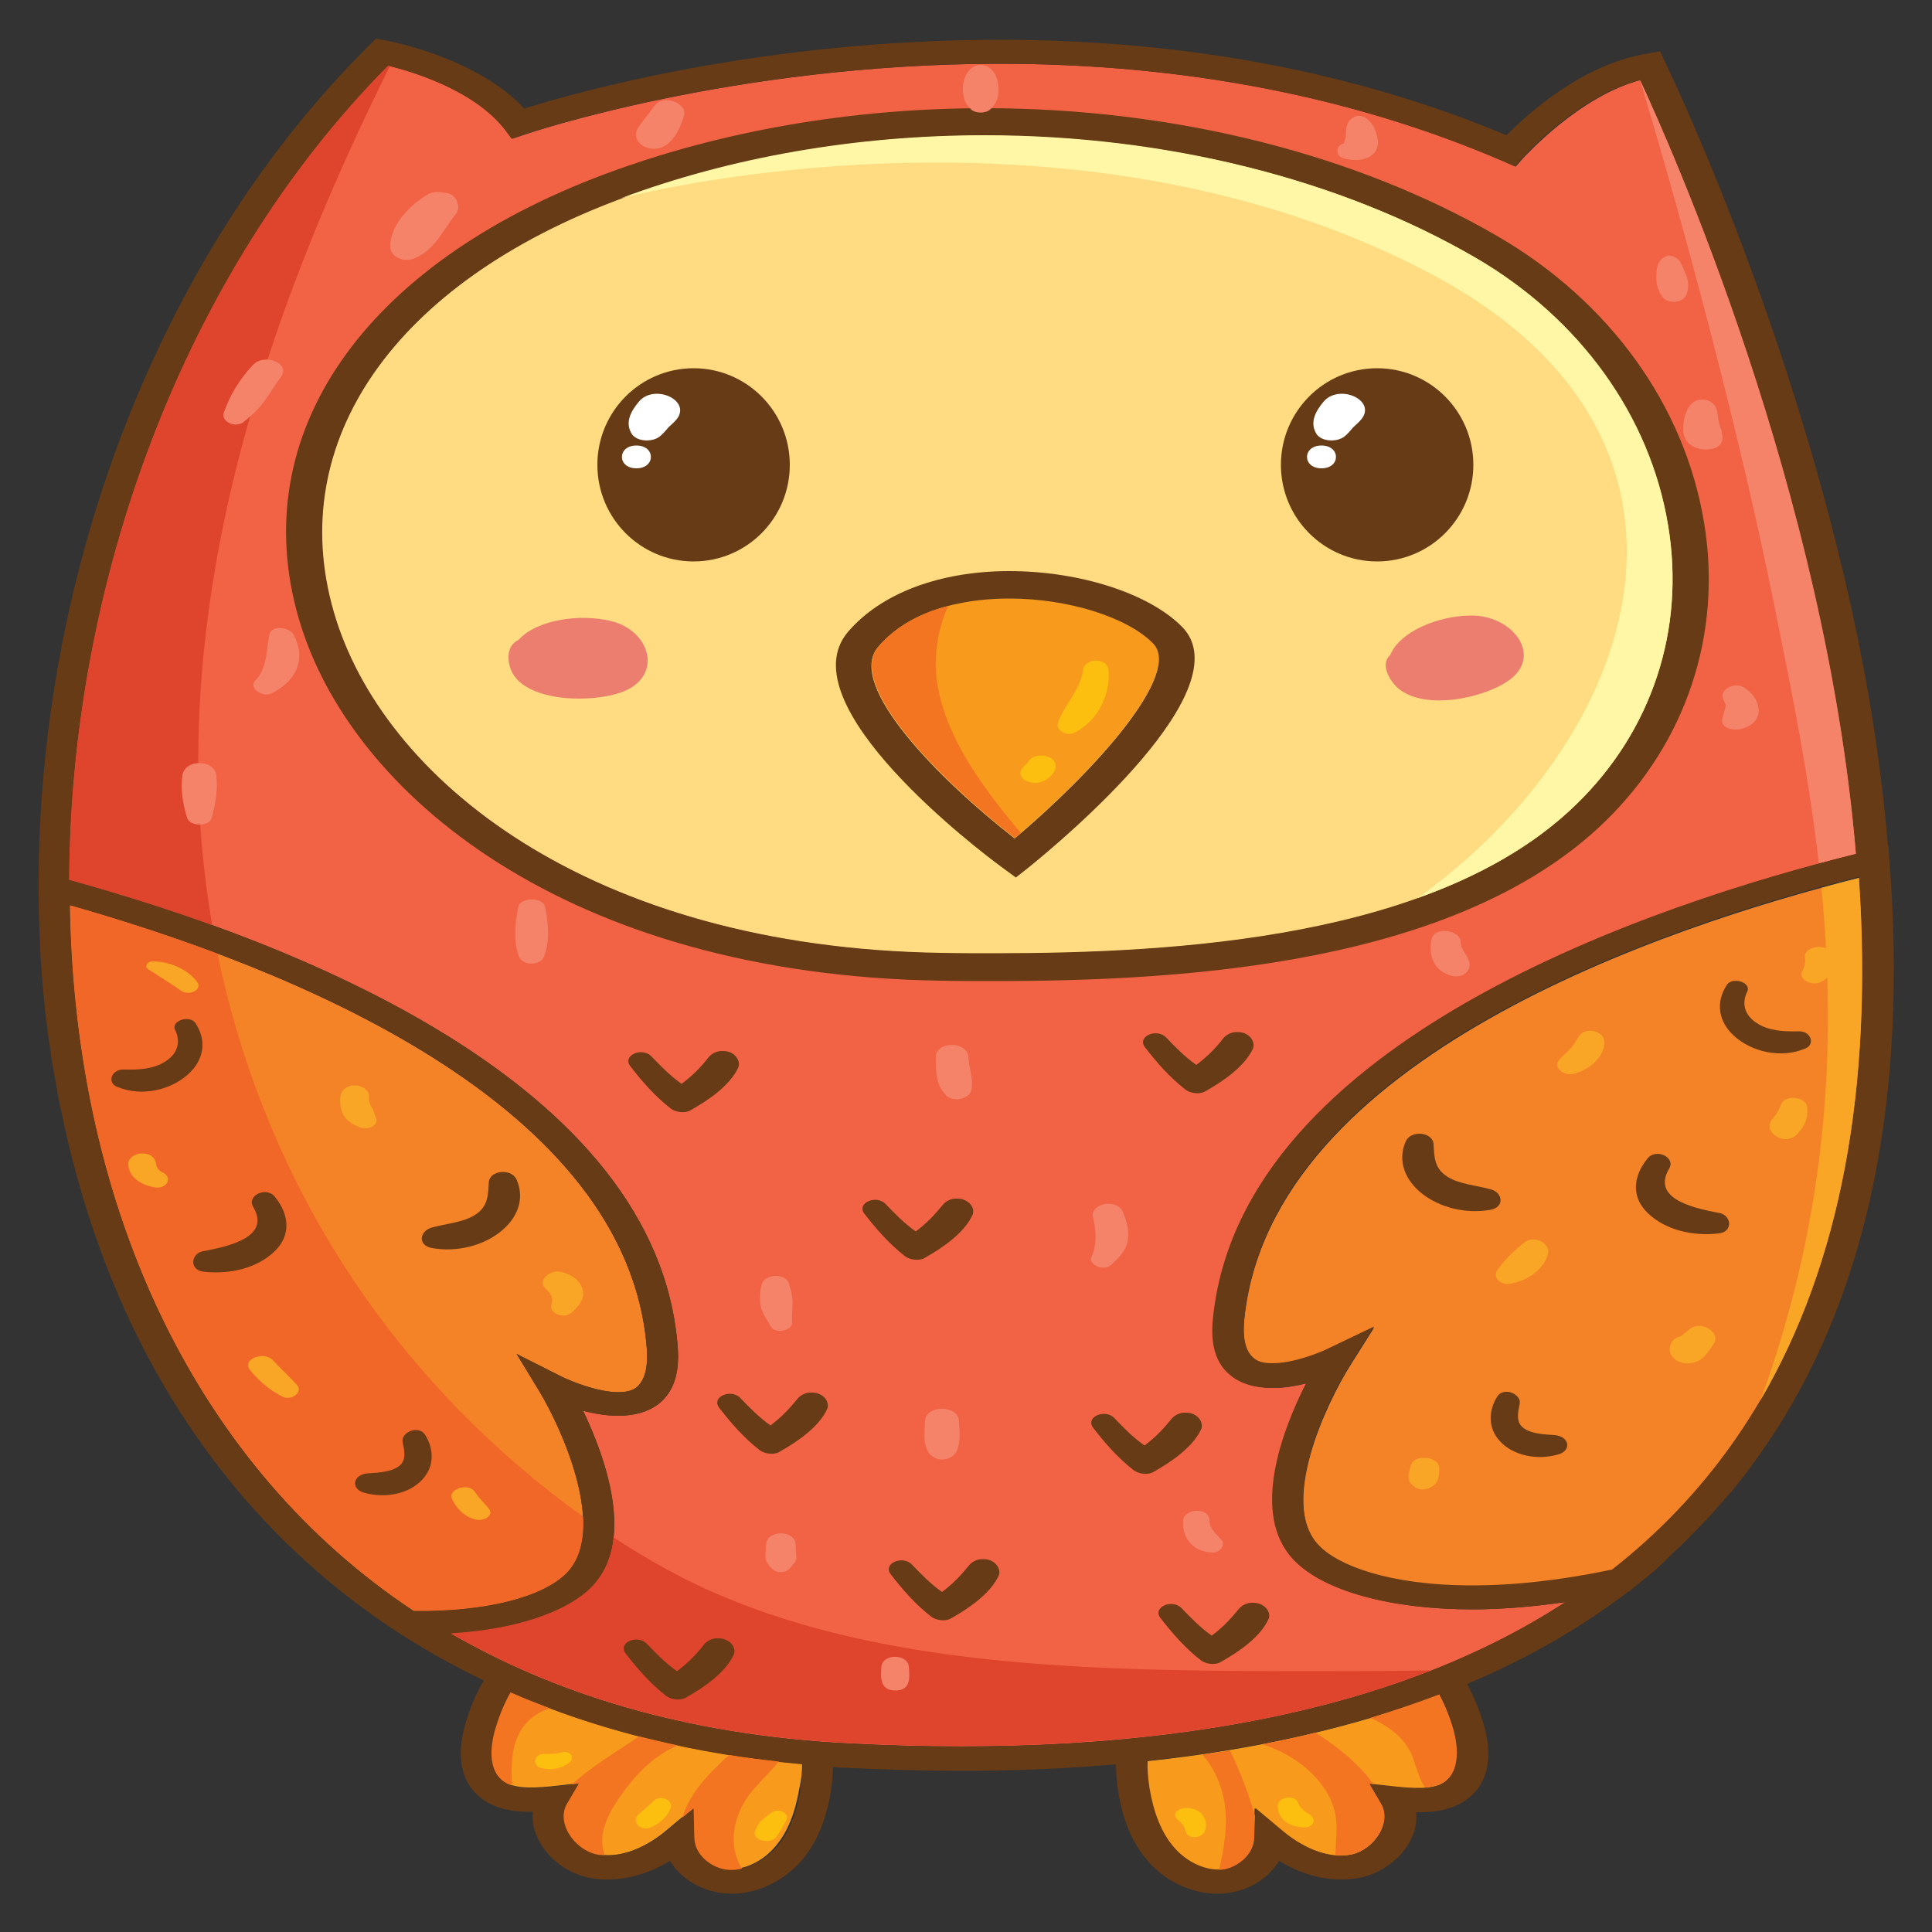 <?xml version="1.0" encoding="utf-8"?>
<!-- Generator: Adobe Illustrator 27.1.0, SVG Export Plug-In . SVG Version: 6.00 Build 0)  -->
<svg version="1.1" id="OBJECTS" xmlns="http://www.w3.org/2000/svg" xmlns:xlink="http://www.w3.org/1999/xlink" x="0px" y="0px"
	 viewBox="0 0 500 500" style="enable-background:new 0 0 500 500;" xml:space="preserve">
<rect x="0" y="0" width="500" height="500" fill="#333333" stroke="none"/>
<style type="text/css">
	.st0{fill:#F89A1C;}
	.st1{fill:#F16344;}
	.st2{fill:#FFDB81;}
	.st3{fill:#663B16;}
	.st4{fill:#F48327;}
	.st5{fill:#EB7E6E;}
	.st6{fill:#FFFFFF;}
	.st7{fill:#F16728;}
	.st8{fill:#DF442C;}
	.st9{fill:#F9A525;}
	.st10{fill:#F4836A;}
	.st11{fill:#F37521;}
	.st12{fill:#FDBF0F;}
	.st13{fill:#FFF7A5;}
</style>
<g>
	<path class="st0" d="M207.6,456.5c-27.6-2.5-52.9-8.7-75.4-18.5c-1.8,3.2-3.1,6.6-4.1,10.1c-1.5,5.6-0.9,10.1,1.7,12.4
		c2.5,2.3,6.8,2.4,12.9,1.8l7.2-0.8l-3,5.1c-1.4,2.3-1.2,5.2,0.5,8c1.6,2.6,4.3,4.6,7,5.2c7.8,1.7,15.4-3.8,18.3-6.3l6.8-5.7
		l0.2,7.7c0.1,4.5,4.7,7.9,8.7,8.2c4.3,0.3,9.1-2,12.4-6c3.1-3.7,5-8.6,6.1-15C207.4,460.6,207.6,458.5,207.6,456.5z"/>
	<path class="st0" d="M296.8,455.8c0,2.2,0.1,4.5,0.5,7.1c1,6.4,3,11.3,6.1,15c3.3,4,8.2,6.3,12.4,6c4-0.3,8.6-3.8,8.7-8.2l0.2-7.7
		l6.8,5.7c2.9,2.4,10.5,7.9,18.3,6.3c2.7-0.6,5.4-2.6,7-5.2c1.7-2.8,1.9-5.7,0.5-8l-3-5.1l7.2,0.8c6.1,0.6,10.4,0.6,12.9-1.8
		c2.5-2.3,3.1-6.8,1.7-12.4c-0.9-3.3-2.2-6.6-3.8-9.6C350.3,447,325.1,452.8,296.8,455.8z"/>
	<path class="st1" d="M405.3,414.6c-8.4,1.2-16.5,1.9-24.2,1.9c0,0,0,0,0,0c-21.1,0-38.3-4.8-46-12.7c-11.6-12-2.8-34.2,3.1-45.8
		c-2.8,0.7-5.8,1.2-8.8,1.2c-4.4,0-8.2-1.2-10.8-3.3c-3.7-3.1-5.2-7.8-4.5-14.6c7.2-72.6,116.2-107.8,166.4-120.3
		c-7.8-93.6-48.2-183.8-55.9-200.3c-16.1,4.3-30,19.9-30.2,20l-2.1,2.4l-3.2-1.4c-38.8-16.7-82.7-25.2-130.3-25.2
		c-69,0-122.4,18.1-122.9,18.3l-3.3,1.1l-1.8-2.4c-8-10.3-24-15-30.2-16.5C47.3,70.6,18.2,151,17.9,227.7
		c57.8,15.9,152.4,52.4,157.5,121c0.5,6.7-1.1,11.5-4.8,14.5c-2.6,2.1-6.3,3.2-10.6,3.2c-3.1,0-6.3-0.6-9.1-1.3
		c5.6,11.7,13.9,34.1,2,45.9c-6.6,6.5-19.8,10.8-36.2,11.8c26.1,15.1,59.7,26.2,102.9,28.4C299.4,455.3,361.6,443,405.3,414.6z
		 M257.4,238.4c-4.1,0-8.1,0-12-0.1c-83.2-1.3-132-41.6-143.3-80.9c-11.9-41,14.4-79,68.5-99.2c25.7-9.6,55-14.7,84.6-14.7
		c42.1,0,82.8,10.1,114.4,28.6c25,14.5,41.8,37.8,46.1,63.9c4.1,24.8-3.9,49.2-22.2,66.9C360.9,234.7,300.2,238.4,257.4,238.4
		C257.4,238.4,257.4,238.4,257.4,238.4z"/>
	<path class="st2" d="M431.8,136.1c-4.7-28.4-22.9-53.7-49.9-69.4c-35.1-20.4-80.2-31.7-127.1-31.7c-33,0-65.5,5.6-94.1,16.3
		C102,73.2,73.5,114.3,86.3,158.4c12.4,42.9,65.9,86.8,157.3,88.3c4.5,0.1,9,0.1,13.7,0.1c47.7,0,115.2-4,150.7-38.5
		C427.6,189.3,436.3,163,431.8,136.1z"/>
	<path class="st3" d="M415.3,212.7c21.1-20.5,30.5-48.7,25.7-77.5c-5-30.3-24.5-57.3-53.5-74.1C350.8,39.8,303.7,28,254.8,28
		c-34.4,0-68.3,5.9-98.1,17C94,68.4,63.5,112.4,77.3,160c13.2,45.6,69.7,92.3,166.1,93.8c4.5,0.1,9.2,0.1,13.9,0.1c0,0,0,0,0,0
		C306.9,253.9,377.2,249.6,415.3,212.7z M257.3,246.7c-4.6,0-9.2,0-13.7-0.1c-91.4-1.4-144.8-45.3-157.2-88.2
		c-12.8-44.1,15.7-85.2,74.4-107c28.5-10.6,61-16.3,94-16.3c46.8,0,91.9,11.2,127,31.6c27,15.7,45.1,41,49.9,69.3
		c4.5,26.9-4.2,53.2-23.8,72.2C372.4,242.8,304.9,246.7,257.3,246.7z"/>
	<path class="st4" d="M146.5,407.2c11-11-1.2-37.7-6.9-47.1l-5.9-9.7l11.7,5.9c2.2,1.1,9.2,4,14.6,4c2.1,0,3.7-0.4,4.8-1.3
		c1.4-1.2,3-3.8,2.6-9.9c-4.8-63.9-93.1-98.9-149.3-114.8c1.2,79.6,33.5,145.9,89,182.6C125.5,417.1,140.2,413.5,146.5,407.2z"/>
	<path class="st4" d="M481.1,227.2c-49.3,12.4-152.4,46.4-159.1,114.5c-0.6,6.1,1,8.8,2.4,10c1.1,0.9,2.7,1.4,4.9,1.4
		c5.4,0,12.2-2.7,14.4-3.8l11.9-5.7l-6.1,9.7c-5.9,9.3-18.8,35.9-8.1,47c4.8,5,17.7,10.3,39.6,10.3c11.2,0,23.4-1.4,36.2-4.1
		C465.1,368.7,486.6,308.5,481.1,227.2z"/>
	<path class="st3" d="M433.1,401.8c1.6-1.5,3.2-3,4.7-4.6c1.2-1.2,2.4-2.4,3.6-3.7c0.6-0.6,1.2-1.2,1.7-1.8c1.2-1.4,2.4-2.8,3.6-4.1
		c0.5-0.6,1-1.1,1.5-1.7c2-2.4,3.9-4.9,5.7-7.4c1-1.3,1.9-2.7,2.9-4.1c0.8-1.1,1.5-2.3,2.3-3.4c24.5-37.8,34.6-87.3,29.9-148.2
		l-0.3-3.9l-0.1,0c-1.8-21.7-5.3-42.7-9.5-61.7C462,79.8,431.1,16.4,430.8,15.8l-1.2-2.5l-3.4,0.6c-16.7,2.7-31,15.7-36.3,21.1
		c-39.2-16.4-83.3-24.7-131.2-24.7c-62,0-110.4,13.8-123,17.8c-12.3-13.2-34.7-17.4-35.7-17.6L97.3,10l-1.6,1.6
		C36.4,70.2,6,161.1,10.4,245.1c0,0.3,0,0.6,0,0.9c0.4,7,1,13.9,1.9,20.7c0.1,1.1,0.3,2.3,0.5,3.4c0.5,3.9,1.2,7.8,1.9,11.6
		c0.1,0.4,0.1,0.8,0.2,1.2c0.4,2.2,0.9,4.5,1.4,6.7c0.1,0.3,0.1,0.7,0.2,1c5.3,24.4,13.9,47.6,26.1,68.3
		c19.9,33.8,47.9,59.4,82.6,76c-2.2,3.8-3.9,7.9-5,12.1c-1.4,5.3-1.9,12.6,3.3,17.5c4,3.8,9.7,4.5,14.4,4.4
		c-0.3,2.7,0.4,5.6,2.1,8.4c2.6,4.3,7.2,7.5,12.2,8.6c6.8,1.4,14.3-0.1,21.2-4.3c2.7,4.5,8.1,7.9,14.2,8.4c0.5,0,1.1,0.1,1.6,0.1
		c6.9,0,13.8-3.3,18.5-8.9c3.7-4.4,6.1-10.2,7.3-17.5c0.4-2.3,0.5-4.4,0.6-6.4c1.1,0.1,2.3,0.2,3.4,0.2c10.3,0.5,20.4,0.8,30.1,0.8
		c13.8,0,27-0.6,39.7-1.7c0,2.2,0.2,4.6,0.6,7.1c1.2,7.4,3.6,13.1,7.3,17.5c4.6,5.6,11.6,8.9,18.5,8.9c0.5,0,1.1,0,1.6-0.1
		c6.2-0.5,11.6-3.9,14.2-8.4c6.9,4.2,14.4,5.7,21.2,4.3c5-1.1,9.6-4.3,12.2-8.5c1.7-2.8,2.4-5.6,2.1-8.4c4.9,0.1,10.4-0.6,14.4-4.4
		c5.3-4.9,4.7-12.2,3.3-17.5c-1-3.9-2.6-7.7-4.5-11.3c15.5-6.5,29.4-14.5,41.7-23.9l0.2,0l0.7-0.6c0.7-0.6,1.4-1.2,2.1-1.7
		c1.7-1.4,3.5-2.8,5.1-4.3C430.7,404.1,431.9,403,433.1,401.8z M374.6,460.6c-2.5,2.3-6.8,2.4-12.9,1.8l-7.2-0.8l3,5.1
		c1.4,2.3,1.2,5.2-0.5,8c-1.6,2.6-4.3,4.6-7,5.2c-7.8,1.7-15.4-3.8-18.3-6.3l-6.8-5.7l-0.2,7.7c-0.1,4.5-4.7,7.9-8.7,8.2
		c-4.2,0.3-9.1-2-12.4-6c-3-3.6-5-8.5-6.1-15c-0.4-2.6-0.6-4.9-0.5-7.1c28.2-3,53.4-8.8,75.6-17.2c1.6,3.1,2.9,6.3,3.8,9.6
		C377.7,453.7,377.1,458.2,374.6,460.6z M219.6,451.2c-43.2-2.2-76.7-13.3-102.9-28.4c16.4-1.1,29.7-5.3,36.2-11.8
		c11.9-11.8,3.6-34.2-2-45.9c2.8,0.8,6,1.3,9.1,1.3c4.3,0,8-1.1,10.6-3.2c3.7-3,5.3-7.7,4.8-14.5c-5.1-68.6-99.7-105.1-157.5-121
		C18.2,151,47.3,70.6,100.4,17c6.1,1.5,22.1,6.2,30.2,16.5l1.8,2.4l3.3-1.1c0.5-0.2,53.9-18.3,122.9-18.3
		c47.7,0,91.5,8.5,130.3,25.2l3.2,1.4l2.1-2.4c0.1-0.2,14-15.7,30.2-20c7.7,16.5,48,106.7,55.9,200.3
		c-50.2,12.4-159.2,47.7-166.4,120.3c-0.7,6.8,0.8,11.6,4.5,14.6c2.6,2.2,6.4,3.3,10.8,3.3c3,0,6-0.5,8.8-1.2
		c-5.9,11.6-14.7,33.9-3.1,45.8c7.7,8,25,12.7,46,12.7c0,0,0,0,0,0c7.7,0,15.8-0.7,24.2-1.9C361.6,443,299.4,455.3,219.6,451.2z
		 M188.5,483.8c-4-0.3-8.6-3.8-8.7-8.2l-0.2-7.7l-6.8,5.7c-2.9,2.4-10.5,7.9-18.3,6.3c-2.7-0.6-5.4-2.6-7-5.2
		c-1.7-2.8-1.9-5.7-0.5-8l3-5.1l-7.2,0.8c-6.1,0.6-10.4,0.6-12.9-1.8c-2.5-2.3-3.1-6.8-1.7-12.4c0.9-3.5,2.3-6.9,4.1-10.1
		c22.5,9.8,47.8,16,75.4,18.5c0,2-0.2,4-0.5,6.3c-1,6.4-3,11.3-6.1,15C197.6,481.8,192.8,484.1,188.5,483.8z M18.1,234.3
		c56.1,15.8,144.5,50.8,149.3,114.8c0.5,6.1-1.2,8.7-2.6,9.9c-1.1,0.9-2.7,1.3-4.8,1.3c-5.4,0-12.3-2.9-14.6-4l-11.7-5.9l5.9,9.7
		c5.7,9.4,17.9,36.1,6.9,47.1c-6.3,6.2-21,9.9-39.4,9.7C51.6,380.2,19.4,313.9,18.1,234.3z M417.2,406.2c-12.8,2.7-25,4.1-36.2,4.1
		c-21.8,0-34.8-5.3-39.6-10.3c-10.8-11.1,2.2-37.7,8.1-47l6.1-9.7l-11.9,5.7c-2.2,1.1-9,3.8-14.4,3.8c-2.2,0-3.8-0.4-4.9-1.4
		c-1.4-1.2-3-3.8-2.4-10c6.7-68.1,109.8-102,159.1-114.5C486.6,308.5,465.1,368.7,417.2,406.2z"/>
	<path class="st0" d="M262.6,216.9c20.4-17.2,43.5-42.6,35.8-50.5c-6.7-6.8-22-11.6-37.2-11.6c-8.7,0-24.7,1.6-33.9,12.6
		C219,177.3,243.3,201.9,262.6,216.9z"/>
	<path class="st3" d="M305.9,162.2c-8.5-8.6-26.4-14.4-44.7-14.4c-18.1,0-33.3,5.8-41.8,15.8c-15.8,18.8,34.3,56.8,40.1,61l3.4,2.5
		l3.3-2.6C275.6,216.9,321.7,178.2,305.9,162.2z M261.2,154.9c15.2,0,30.5,4.8,37.2,11.6c7.7,7.9-15.4,33.3-35.8,50.5
		c-19.3-15-43.7-39.6-35.4-49.5C236.5,156.5,252.5,154.9,261.2,154.9z"/>
	<g>
		<path class="st5" d="M380.5,159.3c-8.3,0.1-18.2,4.1-20.7,10.2c-2.7,2.3-0.2,6.7,2,8.6c7,6,22.9,2.5,29.2-2.4
			C399.1,169.3,391.3,159.1,380.5,159.3z"/>
		<path class="st5" d="M158,160.7c-7.9-1.9-19-0.4-23.8,4.9c-3.5,1.6-2.9,6.3-1.5,8.7c4.2,7.4,20.8,7.8,28.8,4.6
			C171.6,174.7,168.3,163.1,158,160.7z"/>
		
			<ellipse transform="matrix(1 -1.054067e-03 1.054067e-03 1 -0.127 0.376)" class="st3" cx="356.4" cy="120.3" rx="24.9" ry="25"/>
		
			<ellipse transform="matrix(1 -1.054067e-03 1.054067e-03 1 -0.127 0.189)" class="st3" cx="179.5" cy="120.3" rx="24.9" ry="25"/>
		<path class="st6" d="M342.5,104c-2.1,2.5-3.6,5.4-1.8,8.3c1.3,2,5.2,2.2,7.2,0.7c0.9-0.7,1.6-1.6,2.3-2.4c0.7-0.7,1.6-1.4,2.2-2.2
			C356.2,103.5,346.5,99.2,342.5,104z"/>
		<path class="st6" d="M342,115.3c-5,0-5,5.9,0,5.9C347,121.2,347,115.3,342,115.3z"/>
		<path class="st6" d="M165.3,104c-2.1,2.5-3.6,5.4-1.8,8.3c1.3,2,5.2,2.2,7.2,0.7c0.9-0.7,1.6-1.6,2.3-2.4c0.7-0.7,1.6-1.4,2.2-2.2
			C178.9,103.5,169.2,99.2,165.3,104z"/>
		<path class="st6" d="M164.7,115.3c-5,0-5,5.9,0,5.9C169.7,121.2,169.7,115.3,164.7,115.3z"/>
	</g>
	<path class="st7" d="M107.1,416.9c18.4,0.2,33.1-3.5,39.4-9.7c3.6-3.6,4.7-8.9,4.4-14.7c-1.2-0.9-2.5-1.8-3.7-2.7
		C96.7,352,67.3,300.4,56.3,246.8c-13.4-5-26.5-9.2-38.2-12.5C19.4,313.9,51.6,380.2,107.1,416.9z"/>
	<g>
		<path class="st8" d="M335.7,432.5c-53.1-0.1-109.3-0.8-154.6-22c-7.9-3.7-15.2-8-22.3-12.6c-0.5,4.9-2.3,9.4-5.9,13
			c-6.6,6.5-19.8,10.8-36.2,11.8c26.1,15.1,59.7,26.2,102.9,28.4c60.5,3.1,110.9-3.2,150.7-18.8
			C358.7,432.5,347.2,432.5,335.7,432.5z"/>
		<path class="st8" d="M100.4,17C47.3,70.6,18.2,151,17.9,227.7c11.2,3.1,23.9,7,37,11.7c-2-11.7-3.2-23.5-3.5-35.2
			c-1.7-64,19.7-127.2,49.5-187.1C100.7,17.1,100.6,17,100.4,17z"/>
	</g>
	<path class="st3" d="M189.1,272.4c-0.7-0.3-1.3-0.4-2.1-0.4c-1.4-0.1-2.9,0.7-3.6,1.6c-2,2.6-4.2,4.8-7,6.9c-3-2.1-5.5-4.7-7.8-7.1
		c-2.4-2.5-7.6-0.3-5.5,2.5c3.1,4,6.3,7.7,10.5,11c1.2,0.9,3.5,1.3,5,0.5c5-2.8,10.4-6.6,12.5-11.2
		C191.6,274.7,190.6,273.1,189.1,272.4z"/>
	<path class="st3" d="M249.7,310.6c-0.7-0.3-1.3-0.4-2.1-0.4c-1.4-0.1-2.9,0.7-3.6,1.6c-2.1,2.6-4.2,4.8-7,6.9
		c-3-2.1-5.5-4.7-7.8-7.1c-2.4-2.5-7.6-0.3-5.5,2.5c3.1,4,6.3,7.7,10.5,11c1.2,0.9,3.5,1.3,5,0.5c5-2.8,10.4-6.6,12.5-11.2
		C252.3,312.9,251.3,311.3,249.7,310.6z"/>
	<path class="st3" d="M322.3,267.5c-0.7-0.3-1.3-0.4-2.1-0.4c-1.4-0.1-2.9,0.7-3.6,1.6c-2,2.6-4.2,4.8-7,6.9c-3-2.1-5.5-4.7-7.8-7.1
		c-2.4-2.5-7.6-0.3-5.5,2.5c3.1,4,6.3,7.7,10.5,11c1.2,0.9,3.5,1.3,5,0.5c5-2.8,10.4-6.6,12.5-11.2
		C324.8,269.8,323.8,268.2,322.3,267.5z"/>
	<path class="st3" d="M308.9,366c-0.7-0.3-1.3-0.4-2.1-0.4c-1.4-0.1-2.9,0.7-3.6,1.6c-2.1,2.6-4.2,4.8-7,6.9c-3-2.1-5.5-4.7-7.8-7.1
		c-2.4-2.5-7.6-0.3-5.5,2.5c3.1,4,6.3,7.7,10.5,11c1.2,0.9,3.5,1.3,5,0.5c5-2.8,10.4-6.6,12.5-11.2
		C311.4,368.2,310.4,366.7,308.9,366z"/>
	<path class="st3" d="M212.1,360.8c-0.7-0.3-1.3-0.4-2.1-0.4c-1.4-0.1-2.9,0.7-3.6,1.6c-2.1,2.6-4.2,4.8-7,6.9
		c-3-2.1-5.5-4.7-7.8-7.1c-2.4-2.5-7.6-0.3-5.5,2.5c3.1,4,6.3,7.7,10.5,11c1.2,0.9,3.5,1.3,5,0.5c5-2.8,10.4-6.6,12.5-11.2
		C214.6,363.1,213.7,361.5,212.1,360.8z"/>
	<path class="st3" d="M256.5,403.9c-0.7-0.3-1.3-0.4-2.1-0.4c-1.4-0.1-2.9,0.7-3.6,1.6c-2.1,2.6-4.2,4.8-7,6.9
		c-3-2.1-5.5-4.7-7.8-7.1c-2.4-2.5-7.6-0.3-5.5,2.5c3.1,4,6.3,7.7,10.5,11c1.2,0.9,3.5,1.3,5,0.5c5-2.8,10.4-6.6,12.5-11.2
		C259,406.2,258,404.6,256.5,403.9z"/>
	<path class="st3" d="M187.9,424.4c-0.7-0.3-1.3-0.4-2.1-0.4c-1.4-0.1-2.9,0.7-3.6,1.6c-2,2.6-4.2,4.8-7,6.9c-3-2.1-5.5-4.7-7.8-7.1
		c-2.4-2.5-7.6-0.3-5.5,2.5c3.1,4,6.3,7.7,10.5,11c1.2,0.9,3.5,1.3,5,0.5c5-2.8,10.4-6.6,12.5-11.2
		C190.5,426.7,189.5,425.1,187.9,424.4z"/>
	<path class="st3" d="M326.3,415.2c-0.7-0.3-1.3-0.4-2.1-0.4c-1.4-0.1-2.9,0.7-3.6,1.6c-2.1,2.6-4.2,4.8-7,6.9
		c-3-2.1-5.5-4.7-7.8-7.1c-2.4-2.5-7.6-0.3-5.5,2.5c3.1,4,6.3,7.7,10.5,11c1.2,0.9,3.5,1.3,5,0.5c5-2.8,10.4-6.6,12.5-11.2
		C328.9,417.5,327.9,415.9,326.3,415.2z"/>
	<path class="st3" d="M385.8,307.8c-3.6-1-8-1.3-11.1-3.2c-3.6-2.2-3.5-5.3-3.7-8.5c-0.2-3.2-5.9-3.7-7.2-0.7
		c-4.5,10.3,8.7,20,21.9,17.7C389.5,312.4,388.9,308.6,385.8,307.8z"/>
	<path class="st3" d="M444.9,313.9c-7.7-1.4-17.4-4-12.9-11.5c1.7-2.9-3.5-5.4-5.7-2.5c-3.6,4.5-4.3,9.9,0.3,14.2
		c4.5,4.2,11.4,5.9,18.3,5.1C448.5,318.8,448.2,314.5,444.9,313.9z"/>
	<path class="st3" d="M402.3,371.4c-2.8-0.2-6-0.3-8.1-1.9c-2-1.5-1.3-4.3-0.9-6.2c0.5-2.5-4.1-4.5-5.8-1.9
		c-2.3,3.6-2.5,8.2,0.7,11.6c3.4,3.7,9.6,5,15.1,3.4C406.8,375.4,406.2,371.7,402.3,371.4z"/>
	<path class="st3" d="M465.5,266.9c-3.9,0.1-7.7-0.1-10.8-2.1c-3.3-2.1-4-5.2-2.5-8.2c1.1-2.4-3.9-3.9-5.3-1.7
		c-2.9,4.4-2.3,9.5,2,13.3c4.5,4,11.9,5.8,18.2,3.2C469.9,270.4,468.7,266.8,465.5,266.9z"/>
	<path class="st3" d="M111.7,317.7c3.6-1,8-1.3,11.1-3.2c3.6-2.2,3.5-5.3,3.7-8.5c0.2-3.2,5.9-3.7,7.2-0.7
		c4.5,10.3-8.7,20-21.9,17.7C108,322.3,108.6,318.6,111.7,317.7z"/>
	<path class="st3" d="M52.6,323.8c7.7-1.4,17.4-4,12.9-11.5c-1.7-2.9,3.5-5.4,5.7-2.5c3.6,4.5,4.3,9.9-0.3,14.2
		c-4.5,4.2-11.4,5.9-18.3,5.1C49,328.7,49.3,324.4,52.6,323.8z"/>
	<path class="st3" d="M95.2,381.3c2.8-0.2,6-0.3,8.1-1.9c2-1.5,1.3-4.3,0.9-6.2c-0.5-2.5,4.1-4.5,5.8-1.9c2.3,3.6,2.5,8.2-0.7,11.6
		c-3.4,3.7-9.6,5-15.1,3.4C90.7,385.3,91.3,381.6,95.2,381.3z"/>
	<path class="st3" d="M32,276.8c3.9,0.1,7.7-0.1,10.8-2.1c3.3-2.1,4-5.2,2.5-8.2c-1.1-2.4,3.9-3.9,5.3-1.7c2.9,4.4,2.3,9.5-2,13.3
		c-4.5,4-11.9,5.8-18.2,3.2C27.6,280.3,28.8,276.7,32,276.8z"/>
	<path class="st9" d="M408.7,268.1c-0.8,1-1.2,2.1-2.1,3.1c-1,1.1-2.2,2-3.1,3.1c-1.6,1.9,1,4.2,3.7,3.6c4.5-1,8.3-4.9,8-8.5
		C415,266.9,410.5,265.6,408.7,268.1z"/>
	<path class="st9" d="M394.3,321.7c-2.6,2.1-5,4.4-6.8,7c-1.3,1.9,0.8,4.1,3.6,3.5c4.7-0.9,8.6-4,9.5-7.7
		C401.3,321.8,397,319.4,394.3,321.7z"/>
	<path class="st9" d="M372.5,380.1c0.1-3.2-6.5-4-7.4-0.8c-0.5,1.8-1.3,4,0.8,5.3c0.1,0.1,0.1,0.1,0.2,0.2c1.2,1,3.3,0.8,4.5-0.1
		C372.4,383.7,372.4,381.9,372.5,380.1z"/>
	<path class="st9" d="M437.1,344.1c-0.6,0.5-1.3,1.1-1.9,1.6c-1.2,0.3-2.3,1-2.7,1.9c-1.5,2.8,1.5,6,5.6,5.1
		c2.9-0.6,4.1-3.1,5.4-4.9C445.5,344.9,440.2,341.4,437.1,344.1z"/>
	<path class="st9" d="M467.6,286.1c-0.6-2.2-5.3-2.8-6.5-0.6c-0.4,0.8-0.7,1.6-1.1,2.3c-0.4,0.8-1.1,1.4-1.6,2.2
		c-2,3,3.2,6.6,6.4,3.8C467.1,291.7,468.2,288.8,467.6,286.1z"/>
	<path class="st9" d="M474.5,247.1c-1.1-3.1-7.9-2.5-7.4,0.8c0.2,1.2-0.1,2.3-0.7,3.5c-1.1,2.1,2.5,3.8,4.7,2.8
		C474.5,252.5,475.5,249.9,474.5,247.1z"/>
	<path class="st9" d="M51,254.1c-2.3-3.1-6.8-5.3-11.6-5.3c-1.2,0-2.1,1.3-1.1,2c2.9,1.9,5.9,3.7,8.7,5.7
		C49.2,257.8,52.5,256,51,254.1z"/>
	<path class="st9" d="M97.3,289.3c-0.4-1-0.6-2-1.2-2.9c-0.5-0.9-0.7-1.7-0.6-2.7c0-1.5-1.7-2.8-3.7-2.8c-2.1,0-3.5,1.3-3.7,2.8
		c-0.2,1.5,0,3.1,0.6,4.5c0.7,1.6,2.3,2.7,4.3,3.5C95.2,292.6,98.2,291.2,97.3,289.3z"/>
	<path class="st9" d="M42.2,303.5c-1.1-0.5-1.7-1.3-1.8-2.3c-0.2-1.5-1.4-2.7-3.6-2.7c-1.9,0-3.6,1.2-3.6,2.7c0,3.2,2.9,5.4,6.9,6.1
		C43.1,307.8,44.8,304.8,42.2,303.5z"/>
	<path class="st9" d="M150.8,333.8c-0.6-2.3-2.6-3.9-5.5-4.6c-2.9-0.8-6.3,2.2-4.2,4.2c1.4,1.4,2.2,2.3,1.6,4.1
		c-0.8,2.2,3,4,5.1,2.3C149.8,338.1,151.4,336.1,150.8,333.8z"/>
	<path class="st9" d="M76.9,358.5c-1.9-2.2-4.2-4.2-6.2-6.4c-2.5-2.7-8.4-0.2-5.9,2.6c2.3,2.7,4.7,4.9,8.2,6.7
		C75.3,362.7,78.5,360.3,76.9,358.5z"/>
	<path class="st9" d="M126.5,390.4c-1.2-1.4-2.6-2.8-3.6-4.3c-1.6-2.5-7.2-0.7-5.9,1.9c1.2,2.3,2.7,4.2,5.8,5.2
		C125,393.9,128,392.3,126.5,390.4z"/>
	<path class="st10" d="M118.3,52.3c-0.3-1.2-1.4-2.3-3.2-2.4c-1.4-0.3-3.2-0.3-4.2,0.3c-5.3,3.1-10.1,8.5-9.9,13.8
		c0.1,2.5,3.6,4.1,6.4,2.8c5.4-2.4,7.3-7.4,10.4-11.2C118.7,54.7,118.8,53.3,118.3,52.3z"/>
	<path class="st10" d="M65.4,94.5c-3.6,3.9-5.8,7.7-7.5,12.3c-0.8,2.3,3.1,4.2,5.3,2.3c1.9-1.6,3.6-3.1,5-5c1.6-2.1,2.8-4.3,4.4-6.4
		C75.5,94.1,68.5,91.2,65.4,94.5z"/>
	<path class="st10" d="M76,164.3c-1-2-5.8-2.7-6.3,0c-0.8,3.8-0.5,8.7-3.6,11.8c-1.9,1.9,1.8,4.6,4.3,3.3
		C77.3,175.8,79.1,170.1,76,164.3z"/>
	<path class="st10" d="M56,200.7c-0.5-4.3-8.2-4.3-8.8,0c-0.5,3.8,0.1,7.2,1.2,10.9c0.7,2.4,5.8,2.4,6.4,0
		C55.8,207.9,56.4,204.5,56,200.7z"/>
	<path class="st10" d="M141.1,234.8c-0.5-2.7-6.5-2.7-7,0c-0.8,4.3-1.3,8.5,0.2,12.7c0.9,2.5,5.6,2.5,6.5,0
		C142.4,243.3,141.9,239.1,141.1,234.8z"/>
	<path class="st10" d="M250.6,273.5c-0.3-4.1-8.3-4.1-8.4,0c0,1.5,0,3,0.2,4.4c0.2,2,0.7,3.5,2.1,5.2c2,2.6,6.8,1.3,7-1.5
		C251.8,278.9,250.8,276.3,250.6,273.5z"/>
	<path class="st10" d="M290.6,313.7c-1.6-3.8-8.8-2.2-7.7,1.6c0.8,3,1,7-0.4,9.9c-1,2.1,3.1,3.9,5,2.2c2-1.8,3.8-3.7,4.3-6
		C292.3,318.8,291.7,316.2,290.6,313.7z"/>
	<path class="st10" d="M204.2,332.2c-0.8-2.7-6.1-2.6-7,0c-0.6,1.8-0.6,3.6-0.4,5.4c0.2,2,1.7,3.9,2.7,5.7c1.2,2.1,5.7,1,5.5-1.1
		c-0.1-1.6,0.1-3,0.1-4.6C205.2,335.9,204.7,333.9,204.2,332.2z"/>
	<path class="st10" d="M248.2,367.8c-0.2-4.3-8.7-4.3-8.8,0c-0.1,2.7-0.6,5.4,0.8,7.9c1.5,2.7,5.8,2.7,7.3,0
		C248.7,373.3,248.3,370.5,248.2,367.8z"/>
	<path class="st10" d="M205.9,399.6c-0.3-3.7-7.3-3.7-7.6,0c-0.1,0.9-0.1,1.9-0.2,2.8c-0.1,1.5,0.5,2.2,1.5,3.4
		c1.2,1.4,3.8,1.4,4.9,0c0.7-0.9,1.6-1.6,1.6-2.8L205.9,399.6z"/>
	<path class="st10" d="M235.2,431.4c-0.2-3.5-6.9-3.5-7.1,0c-0.1,2.1-0.7,6.1,3.6,6.1C235.9,437.6,235.4,433.6,235.2,431.4z"/>
	<path class="st10" d="M316.1,398.5c-1.5-1.7-3.1-2.9-3.1-5c0.1-3.4-6.5-3.3-6.8,0c-0.4,3.8,2,8,7.4,8.3
		C315.7,402,317.3,399.8,316.1,398.5z"/>
	<path class="st10" d="M380.3,249.2c-0.4-2-2.3-3.4-2.3-5.4c0-3.2-6.8-4.1-7.5-0.8c-0.8,3.7,0.1,8.3,5.4,9.6
		C378.7,253.2,380.7,251.1,380.3,249.2z"/>
	<path class="st10" d="M451.1,177.8c-2.5-1.4-6.1,0.9-5.2,3c0.2,0.6,0.8,1.4,0.7,1.9c-0.2,1.2-0.7,2.3-0.9,3.5
		c-0.4,2.3,3.2,3.1,5.4,2.3C457.2,186.7,455.7,180.3,451.1,177.8z"/>
	<g>
		<path class="st10" d="M445.7,112.6c0,0,0-0.1-0.1-0.4c0,0,0,0,0,0c0,0,0,0,0,0c0-0.1,0-0.1,0-0.2c0-0.8-0.5-1.6-0.7-2.4
			c-0.4-1.4-0.2-2.9-0.9-4.3c-1.1-2.1-4.6-2.7-6.4-0.6c-1.7,1.9-2.2,5.1-1.9,7.4c0.4,3.3,4.5,5.1,8.3,3.8
			C445.5,115.2,446,113.9,445.7,112.6z"/>
		<path class="st10" d="M445.7,112.6c0,0,0-0.1-0.1-0.4l0,0C445.7,112.4,445.6,112.5,445.7,112.6z"/>
	</g>
	<path class="st10" d="M436,70.3c-0.7-1.5-1.2-3.7-3.6-4.1c-0.4-0.1-0.7,0-1,0c0,0,0,0,0,0c-0.1,0-0.1,0-0.1,0.1
		c-0.3,0.1-0.6,0.2-0.8,0.4c-1.4,0.9-1.7,2.4-1.8,3.8c-0.2,2.3,0.1,4.4,1.6,6.4c1.5,1.9,5.3,1.5,6.1-0.6
		C437.3,74.2,436.9,72.3,436,70.3z"/>
	<path class="st10" d="M355.6,33c-0.6-1.4-2.9-3.9-5.2-2.7c-2.1,1.1-2,3-2.1,4.7c0,0.5-0.2,1.1-0.4,1.7c0,0.1,0,0.2-0.1,0.4
		c-0.8,0.2-1.4,0.7-1.6,1.4c-0.3,0.8,0.2,2.1,1.3,2.4c4.1,1.3,8.7,0.2,9.1-3.6C356.7,35.9,356.2,34.4,355.6,33z"/>
	<path class="st10" d="M256,17.5c-1.3-0.9-3.1-0.9-4.4,0c-1.7,1.2-2.4,3.5-2.4,5.3c0,2.1,0.3,3.8,2.1,5.5c1.1,1.1,3.8,1.1,5,0
		c1.8-1.7,2.2-3.4,2.1-5.5C258.4,21,257.7,18.7,256,17.5z"/>
	<path class="st10" d="M169.3,27.5c-1.3,1.9-2.9,3.6-4.1,5.5c-1.2,1.8-0.6,3.9,1.7,5c2.4,1.1,5,0.3,6.5-1.3c1.9-1.9,2.9-4.4,3.6-6.7
		C178,26.6,171.5,24.2,169.3,27.5z"/>
	<path class="st9" d="M481.1,227.2c-3.1,0.8-6.3,1.6-9.7,2.6c3.8,39.3,2.1,83.6-15.8,132.6C476.2,327.2,484.8,282,481.1,227.2z"/>
	<path class="st10" d="M470.7,223.4c3.4-0.9,6.6-1.7,9.6-2.5c-7.8-93.6-48.2-183.8-55.9-200.3c0,0,22.2,72.4,35.6,140.1
		C463.9,179.9,468.1,200.8,470.7,223.4z"/>
	<path class="st11" d="M264.2,215.6c-9.8-11.7-19-24.1-21.5-37.9c-1.2-6.9-0.3-14.3,2.7-20.9c-6.6,1.7-13.3,4.9-18.1,10.6
		c-8.3,9.9,16.1,34.5,35.4,49.5C263.2,216.5,263.7,216,264.2,215.6z"/>
	<g>
		<path class="st11" d="M132.5,462.1c-0.3-7-0.2-14.4,6.7-18.6c1-0.6,2-1,3.1-1.4c-3.4-1.3-6.9-2.6-10.2-4.1
			c-1.8,3.2-3.1,6.6-4.1,10.1c-1.5,5.6-0.9,10.1,1.7,12.4C130.5,461.3,131.4,461.7,132.5,462.1z"/>
		<path class="st11" d="M201.6,455.9c-4.4-0.5-8.7-1-12.9-1.7c-5.5,4.9-10.4,10.2-12.1,16.2l2.9-2.4l0.2,7.7
			c0.1,4.5,4.7,7.9,8.7,8.2c1.2,0.1,2.4,0,3.6-0.3c0-0.1-0.1-0.1-0.1-0.2c-3.5-5.9-2.2-13.1,1.9-18.8
			C196.2,461.5,199.1,458.8,201.6,455.9z"/>
		<path class="st11" d="M175.4,451.7c-3.4-0.7-6.7-1.5-10-2.3c-6,4-12.3,7.8-17.4,12.4l1.8-0.2l-3,5.1c-1.4,2.3-1.2,5.2,0.5,8
			c1.6,2.6,4.3,4.6,7,5.2c0.7,0.2,1.5,0.2,2.2,0.2c-1.9-4.9,0.6-10.3,3.8-14.9c3.3-4.8,7.3-9.4,13-12.5
			C174.1,452.3,174.7,452,175.4,451.7z"/>
	</g>
	<g>
		<path class="st11" d="M340.4,448.4c-4.5,1.1-9,2.1-13.7,3c10.3,3.3,18.3,11.1,19.1,19.7c0.3,3-0.2,6-0.2,9
			c1.4,0.1,2.9,0.1,4.3-0.2c2.7-0.6,5.4-2.6,7-5.2c1.7-2.8,1.9-5.7,0.5-8l-3-5.1l1,0.1C351.8,456.6,346.4,452.2,340.4,448.4z"/>
		<path class="st11" d="M317,467.3c0.7,5.5-0.2,11.1-1.5,16.6c0.1,0,0.3,0,0.4,0c4-0.3,8.6-3.8,8.7-8.2l0.2-5.8
			c-1.7-5.7-3.8-11.4-6.5-16.9c-2.3,0.4-4.7,0.7-7.1,1.1C314.5,457.9,316.4,462.6,317,467.3z"/>
		<path class="st11" d="M368.8,462.6c2.5-0.2,4.4-0.8,5.8-2.1c2.5-2.3,3.1-6.8,1.7-12.4c-0.9-3.3-2.2-6.6-3.8-9.6
			c-5.8,2.2-11.7,4.2-17.9,6.1c5.1,2.1,9.2,5.6,10.9,9.9C366.5,457.1,367.2,460.3,368.8,462.6z"/>
	</g>
	<path class="st12" d="M286.9,173.4c-0.3-3.3-6.2-3.2-6.6,0c-0.6,5.1-4.9,8.9-6.5,13.7c-0.6,1.8,2.1,3.6,4.3,2.5
		C284.6,186.3,287.4,179.1,286.9,173.4z"/>
	<path class="st12" d="M271.4,195.9c-1.6-0.7-4.3-0.4-5.1,1c-0.5,0.8-1.3,1.3-1.8,2c-1,1.4-0.1,3,1.9,3.5c2.8,0.8,5.3-0.8,6.4-2.7
		C273.6,198.4,273.3,196.7,271.4,195.9z"/>
	<path class="st12" d="M169.4,465.9c-1.4,1.3-2.8,2.5-4.2,3.7c-1.9,1.8,0.5,4.5,3.3,3.3c2.6-1.2,4.3-2.9,5.1-5.1
		C174.3,466.1,171.1,464.4,169.4,465.9z"/>
	<path class="st12" d="M145.4,453.5c-1.4,0.4-3,0.5-4.5,0.4c-2.8-0.1-3.3,3.2-0.7,3.7c2.8,0.6,5.2,0.1,7.2-1.5
		C148.9,455,147.5,452.9,145.4,453.5z"/>
	<path class="st12" d="M199.7,469.1c-0.9,0.6-1.8,1.3-2.6,2c-0.8,0.7-1.2,1.7-1.6,2.6c-1.2,2.4,3.7,3.9,5.4,1.7
		c1-1.3,1.7-2.7,2.5-4.1C204.6,469.5,201.8,467.7,199.7,469.1z"/>
	<path class="st12" d="M311.2,469.7c-1-1.4-3.5-2.2-5.5-1.6c-1.2,0.4-2.1,1.4-1.3,2.4c0.5,0.6,1.1,1,1.6,1.6c0.5,0.6,0.7,1.3,0.9,2
		c0.6,2,4,1.6,4.8,0C312.4,472.5,312.2,471.1,311.2,469.7z"/>
	<path class="st12" d="M339.2,469.8c-1.2-0.9-2.8-1.7-3.2-3.1c-0.7-2.4-5.2-1.7-5.3,0.5c-0.2,3.1,2.6,5.7,6.7,5.7
		C339.7,473.1,340.8,471,339.2,469.8z"/>
	<path class="st13" d="M381.9,66.7c-35.1-20.4-80.2-31.7-127.1-31.7c-33,0-65.5,5.6-94.1,16.3c0,0,114.6-30.5,209.3,19.4
		c81.5,43,53.9,120.9-3.1,161.7c15.7-5.6,29.9-13.4,41-24.2c19.6-19,28.3-45.3,23.8-72.3C427.1,107.7,408.9,82.4,381.9,66.7z"/>
</g>
</svg>
